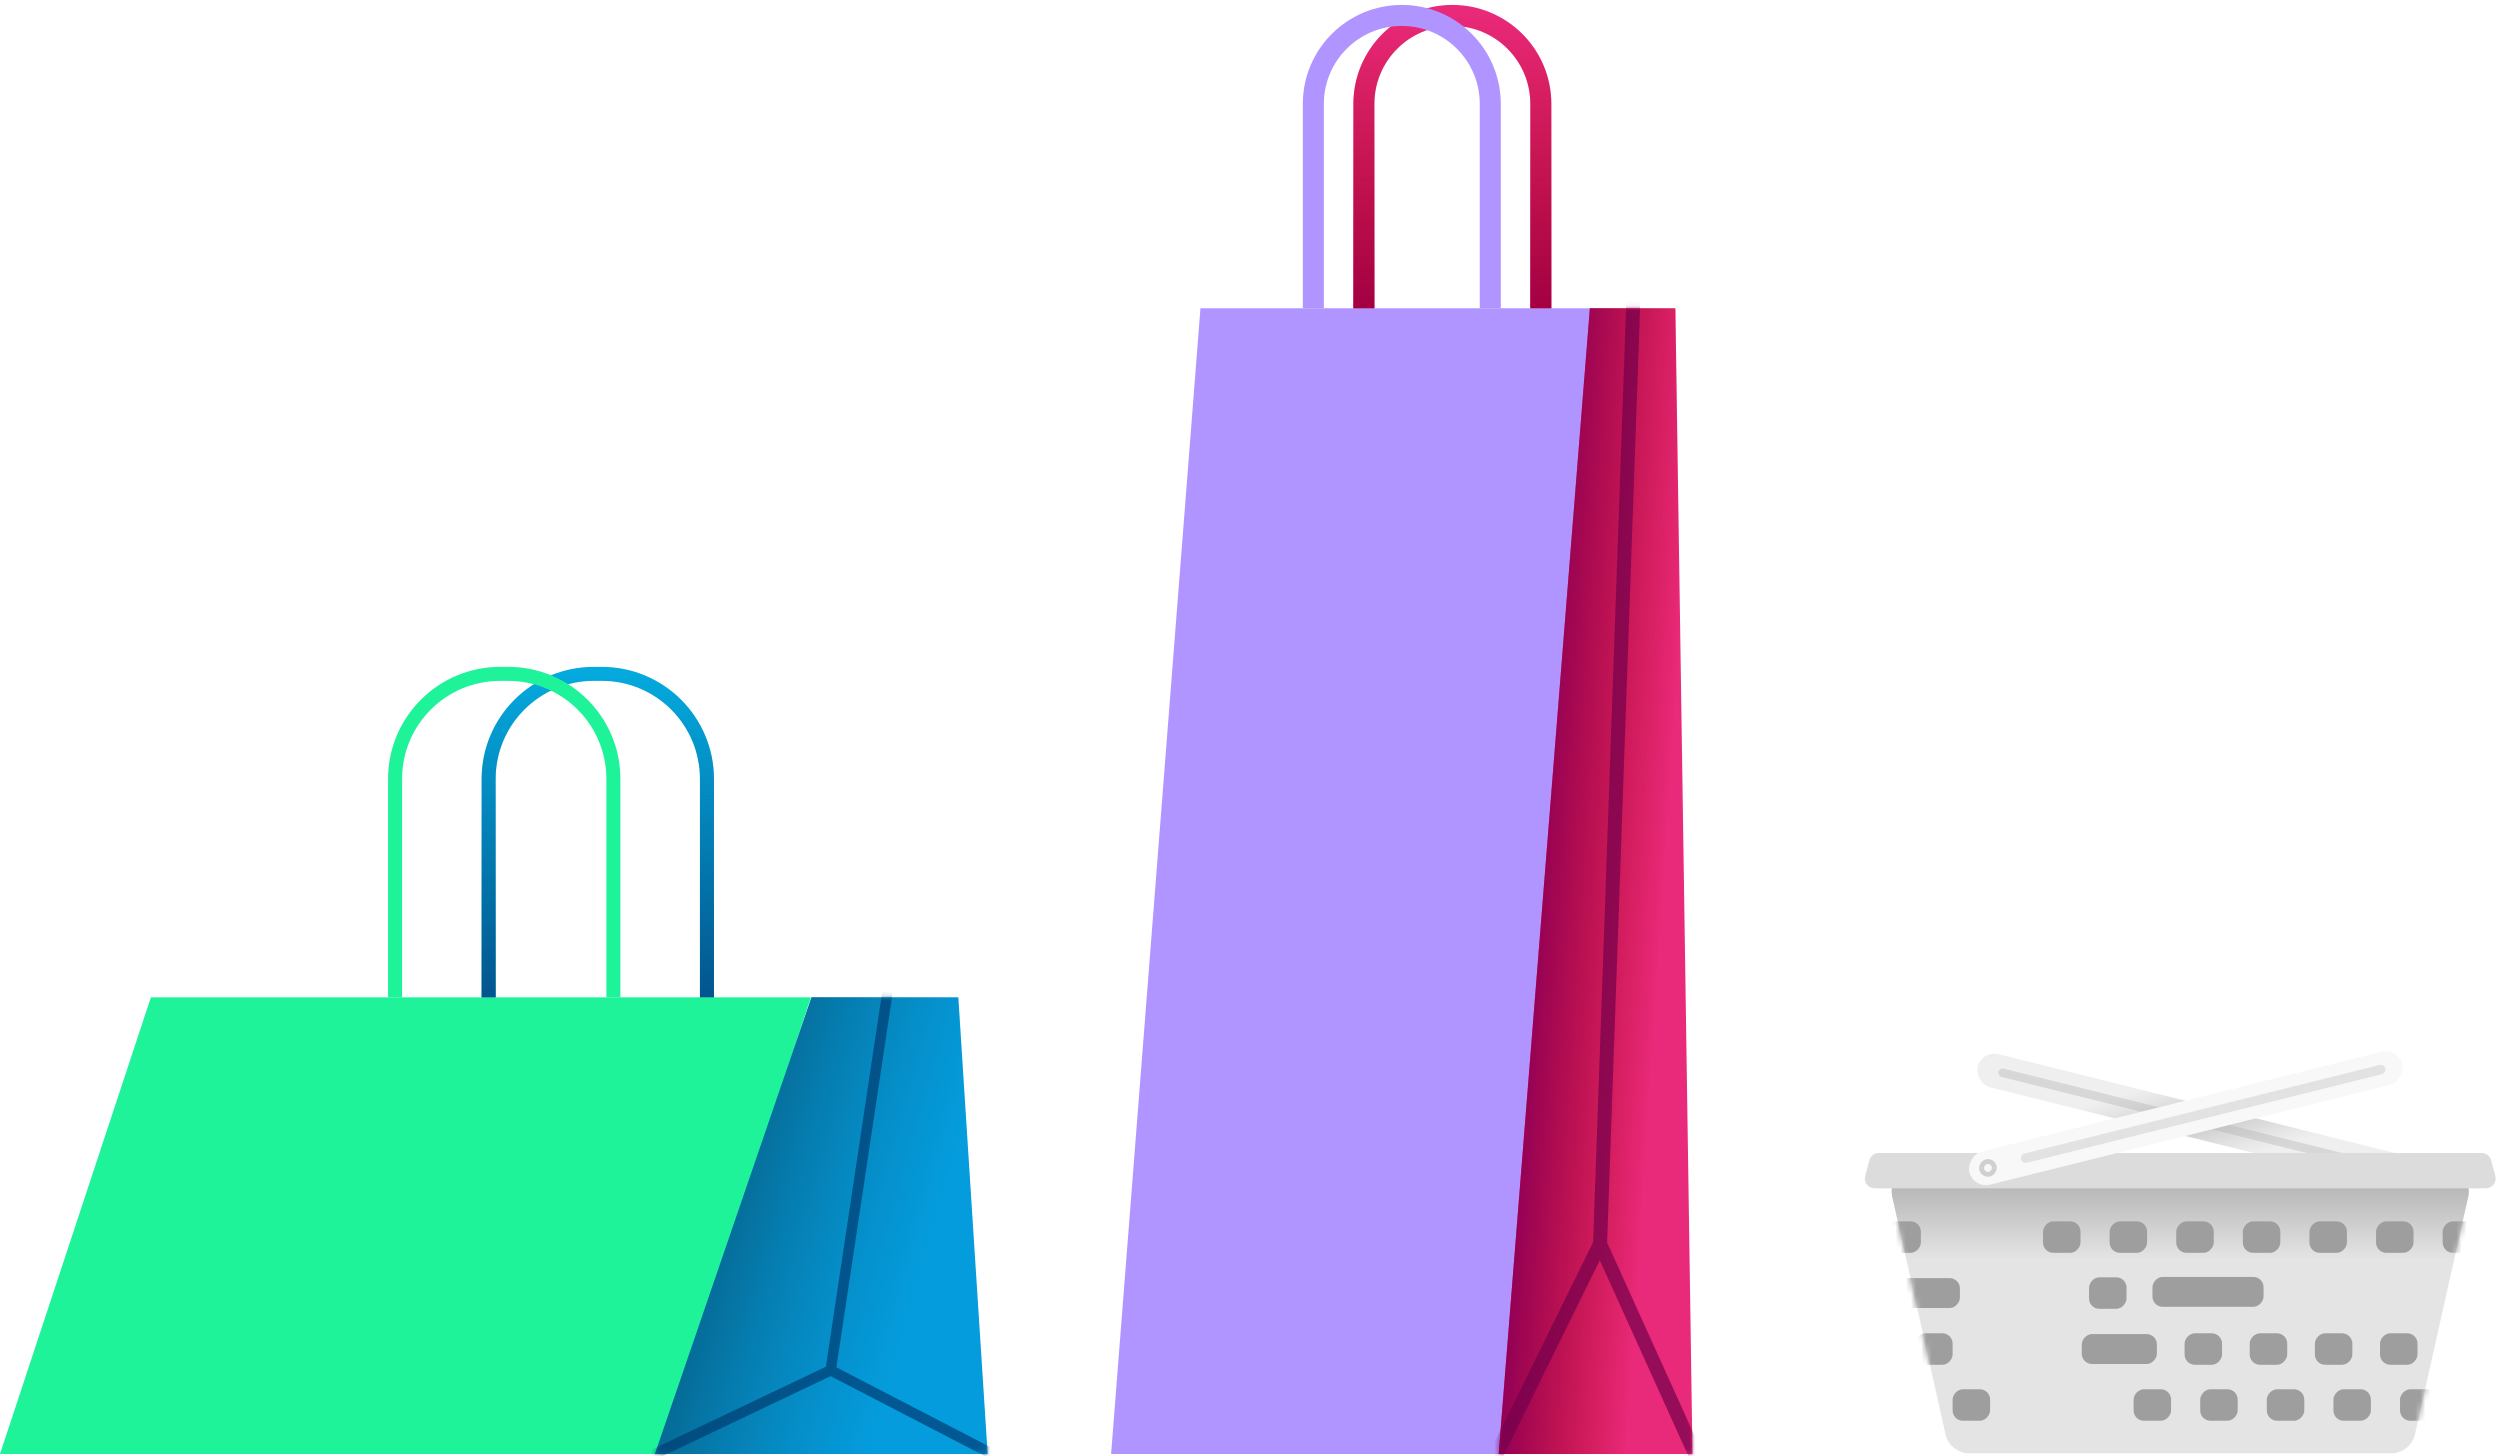 <svg width="486" height="283" viewBox="0 0 486 283" fill="none" xmlns="http://www.w3.org/2000/svg">
<path d="M29.329 193.882H157.642L128.313 282.656H0L29.329 193.882Z" fill="#1EF39A"/>
<path d="M186.293 193.882H157.761L127.326 282.656H192L189.146 238.269L186.293 193.882Z" fill="#049CDD"/>
<path d="M186.293 193.882H157.761L127.326 282.656H192L189.146 238.269L186.293 193.882Z" fill="url(#paint0_linear)"/>
<path d="M137.432 193.882V151.432C137.432 140.148 128.284 131 117 131H115.422C104.138 131 94.99 140.148 94.99 151.432V193.882" stroke="#04A9DD" stroke-width="2.724"/>
<path d="M137.432 193.882V151.432C137.432 140.148 128.284 131 117 131H115.422C104.138 131 94.99 140.148 94.99 151.432V193.882" stroke="url(#paint1_linear)" stroke-width="2.724"/>
<mask id="mask0" mask-type="alpha" maskUnits="userSpaceOnUse" x="127" y="193" width="65" height="90">
<path d="M186.293 193.882H157.761L127.326 282.656H192L189.146 238.269L186.293 193.882Z" fill="#04A9DD"/>
</mask>
<g mask="url(#mask0)">
<path d="M125.22 283.642L161.479 266.381M161.479 266.381L194.785 283.642M161.479 266.381L172.524 192.895" stroke="#003C73" stroke-opacity="0.7" stroke-width="2.043"/>
</g>
<path d="M119.242 193.882V151.432C119.242 140.148 110.094 131 98.81 131H97.232C85.948 131 76.8 140.148 76.8 151.432V193.882" stroke="#1EF39A" stroke-width="2.724"/>
<g opacity="0.5">
<rect x="385.262" y="204.123" width="88.266" height="6.646" rx="3.323" transform="rotate(13.995 385.262 204.123)" fill="#E0E0E0"/>
<rect x="385.262" y="204.123" width="88.266" height="6.646" rx="3.323" transform="rotate(13.995 385.262 204.123)" fill="url(#paint2_linear)" fill-opacity="0.3"/>
<rect x="388.687" y="207.542" width="84.116" height="1.666" rx="0.833" transform="rotate(13.995 388.687 207.542)" fill="#686868" fill-opacity="0.4"/>
<path d="M479.819 232.667C480.483 229.702 478.228 226.886 475.189 226.886H372.487C369.449 226.886 367.194 229.702 367.858 232.667L378.2 278.811C378.686 280.978 380.609 282.518 382.829 282.518H464.848C467.068 282.518 468.991 280.978 469.477 278.811L479.819 232.667Z" fill="#C9C9C9"/>
<path d="M479.819 232.667C480.483 229.702 478.228 226.886 475.189 226.886H372.487C369.449 226.886 367.194 229.702 367.858 232.667L378.2 278.811C378.686 280.978 380.609 282.518 382.829 282.518H464.848C467.068 282.518 468.991 280.978 469.477 278.811L479.819 232.667Z" fill="url(#paint3_linear)"/>
<path d="M485.095 228.623C485.414 229.827 484.506 231.006 483.261 231.006H364.415C363.169 231.006 362.261 229.827 362.58 228.623L363.394 225.55C363.615 224.718 364.368 224.138 365.229 224.138H482.447C483.308 224.138 484.061 224.718 484.281 225.55L485.095 228.623Z" fill="#BABABA"/>
<mask id="mask1" mask-type="alpha" maskUnits="userSpaceOnUse" x="367" y="224" width="114" height="57">
<path d="M480.279 230.75C480.943 227.786 478.688 224.97 475.65 224.97H372.008C368.976 224.97 366.722 227.775 367.376 230.736L377.566 276.906C378.046 279.08 379.973 280.628 382.199 280.628H465.313C467.534 280.628 469.457 279.088 469.942 276.92L480.279 230.75Z" fill="#3CE7F2"/>
<path d="M480.279 230.75C480.943 227.786 478.688 224.97 475.65 224.97H372.008C368.976 224.97 366.722 227.775 367.376 230.736L377.566 276.906C378.046 279.08 379.973 280.628 382.199 280.628H465.313C467.534 280.628 469.457 279.088 469.942 276.92L480.279 230.75Z" fill="url(#paint4_linear)"/>
</mask>
<g mask="url(#mask1)">
<rect width="7.283" height="6.12" rx="1.998" transform="matrix(-1 0 0 1 482.138 237.431)" fill="#3D3D3D"/>
<rect width="7.283" height="6.12" rx="1.998" transform="matrix(-1 0 0 1 484.307 270.074)" fill="#3D3D3D"/>
<rect width="7.283" height="6.12" rx="1.998" transform="matrix(-1 0 0 1 469.189 237.431)" fill="#3D3D3D"/>
<rect width="7.283" height="6.12" rx="1.998" transform="matrix(-1 0 0 1 473.85 270.074)" fill="#3D3D3D"/>
<rect width="7.283" height="6.12" rx="1.998" transform="matrix(-1 0 0 1 456.241 237.431)" fill="#3D3D3D"/>
<rect width="7.283" height="6.12" rx="1.998" transform="matrix(-1 0 0 1 460.901 270.074)" fill="#3D3D3D"/>
<rect width="7.283" height="6.12" rx="1.998" transform="matrix(-1 0 0 1 443.293 237.431)" fill="#3D3D3D"/>
<rect width="7.283" height="6.12" rx="1.998" transform="matrix(-1 0 0 1 447.953 270.074)" fill="#3D3D3D"/>
<rect width="7.283" height="6.12" rx="1.998" transform="matrix(-1 0 0 1 430.346 237.431)" fill="#3D3D3D"/>
<rect width="7.283" height="6.12" rx="1.998" transform="matrix(-1 0 0 1 435.005 270.074)" fill="#3D3D3D"/>
<rect width="7.283" height="6.12" rx="1.998" transform="matrix(-1 0 0 1 417.397 237.431)" fill="#3D3D3D"/>
<rect width="7.283" height="6.12" rx="1.998" transform="matrix(-1 0 0 1 422.056 270.074)" fill="#3D3D3D"/>
<rect width="7.283" height="6.12" rx="1.998" transform="matrix(-1 0 0 1 404.448 237.431)" fill="#3D3D3D"/>
<rect width="21.599" height="5.815" rx="1.998" transform="matrix(-1 0 0 1 440.037 248.23)" fill="#3D3D3D"/>
<rect width="7.283" height="6.12" rx="1.998" transform="matrix(-1 0 0 1 413.395 248.312)" fill="#3D3D3D"/>
<rect width="14.607" height="5.814" rx="1.998" transform="matrix(-1 0 0 1 489.95 259.346)" fill="#3D3D3D"/>
<rect width="7.283" height="6.12" rx="1.998" transform="matrix(-1 0 0 1 469.962 259.193)" fill="#3D3D3D"/>
<rect width="7.283" height="6.12" rx="1.998" transform="matrix(-1 0 0 1 457.297 259.193)" fill="#3D3D3D"/>
<rect width="7.283" height="6.12" rx="1.998" transform="matrix(-1 0 0 1 444.632 259.193)" fill="#3D3D3D"/>
<rect width="7.283" height="6.12" rx="1.998" transform="matrix(-1 0 0 1 431.967 259.193)" fill="#3D3D3D"/>
<rect width="14.607" height="5.814" rx="1.998" transform="matrix(-1 0 0 1 419.301 259.346)" fill="#3D3D3D"/>
<rect width="7.283" height="6.12" rx="1.998" transform="matrix(1 0 0 -1 366.64 276.193)" fill="#3D3D3D"/>
<rect width="7.283" height="6.12" rx="1.998" transform="matrix(1 0 0 -1 366.134 243.551)" fill="#3D3D3D"/>
<rect width="7.283" height="6.12" rx="1.998" transform="matrix(1 0 0 -1 379.588 276.193)" fill="#3D3D3D"/>
<rect width="7.283" height="6.12" rx="1.998" transform="matrix(1 0 0 -1 372.304 265.312)" fill="#3D3D3D"/>
<rect width="14.607" height="5.814" rx="1.998" transform="matrix(1 0 0 -1 366.396 254.279)" fill="#3D3D3D"/>
</g>
<rect width="86.777" height="6.646" rx="3.323" transform="matrix(-0.97 0.242 0.242 0.97 466.219 203.652)" fill="#F2F2F2"/>
<rect width="73.021" height="1.85" rx="0.925" transform="matrix(-0.97 0.242 0.242 0.97 463.488 206.803)" fill="#C6C6C6"/>
<rect width="2.492" height="2.492" rx="1.246" transform="matrix(-1 0 0 1 387.701 225.798)" stroke="#A1A1A1" stroke-width="0.949"/>
</g>
<path d="M233.37 59.921H309.363L291.993 282.655H216L233.37 59.921Z" fill="#B094FF"/>
<path d="M325.693 59.921H309.073L291.345 282.655H329.018L327.355 171.288L325.693 59.921Z" fill="#E92979"/>
<path d="M325.693 59.921H309.073L291.345 282.655H329.018L327.355 171.288L325.693 59.921Z" fill="url(#paint5_linear)"/>
<path d="M299.536 59.921V20.198C299.536 10.7 291.836 3 282.337 3V3C272.839 3 265.139 10.7 265.139 20.198V59.921" stroke="#E92979" stroke-width="4.086"/>
<path d="M299.536 59.921V20.198C299.536 10.7 291.836 3 282.337 3V3C272.839 3 265.139 10.7 265.139 20.198V59.921" stroke="url(#paint6_linear)" stroke-width="4.086"/>
<mask id="mask2" mask-type="alpha" maskUnits="userSpaceOnUse" x="291" y="59" width="39" height="224">
<path d="M325.693 59.921H309.073L291.345 282.655H329.018L327.355 171.288L325.693 59.921Z" fill="#04BE9D"/>
</mask>
<g mask="url(#mask2)">
<path d="M289.707 285.13L311.051 241.82M311.051 241.82L330.656 285.13M311.051 241.82L317.552 57.445" stroke="#73004C" stroke-opacity="0.7" stroke-width="2.724"/>
</g>
<path d="M289.708 59.921V20.198C289.708 10.7 282.008 3 272.51 3V3C263.012 3 255.312 10.7 255.312 20.198V59.921" stroke="#B094FF" stroke-width="4.086"/>
<defs>
<linearGradient id="paint0_linear" x1="142.792" y1="227.912" x2="182.19" y2="239.143" gradientUnits="userSpaceOnUse">
<stop stop-color="#056A95"/>
<stop offset="1" stop-color="#087EB0" stop-opacity="0"/>
</linearGradient>
<linearGradient id="paint1_linear" x1="116.211" y1="131" x2="116.211" y2="193.882" gradientUnits="userSpaceOnUse">
<stop stop-color="#02568E" stop-opacity="0"/>
<stop offset="1" stop-color="#02558D"/>
</linearGradient>
<linearGradient id="paint2_linear" x1="419.893" y1="192.147" x2="436.797" y2="220.467" gradientUnits="userSpaceOnUse">
<stop offset="0.26" stop-color="#565656" stop-opacity="0"/>
<stop offset="0.469" stop-color="#232323"/>
<stop offset="0.62" stop-color="#232323"/>
<stop offset="0.833" stop-color="#565656" stop-opacity="0"/>
</linearGradient>
<linearGradient id="paint3_linear" x1="423.838" y1="226.886" x2="423.838" y2="282.518" gradientUnits="userSpaceOnUse">
<stop stop-color="#5A5A5A"/>
<stop offset="0.318" stop-color="#535353" stop-opacity="0"/>
</linearGradient>
<linearGradient id="paint4_linear" x1="423.838" y1="224.97" x2="423.838" y2="280.628" gradientUnits="userSpaceOnUse">
<stop stop-color="#2E876C"/>
<stop offset="0.232" stop-color="#2A7B6D" stop-opacity="0"/>
</linearGradient>
<linearGradient id="paint5_linear" x1="300.353" y1="145.302" x2="325.06" y2="146.937" gradientUnits="userSpaceOnUse">
<stop stop-color="#920057"/>
<stop offset="1" stop-color="#A3000A" stop-opacity="0"/>
</linearGradient>
<linearGradient id="paint6_linear" x1="282.337" y1="3" x2="282.337" y2="59.921" gradientUnits="userSpaceOnUse">
<stop stop-color="#A30014" stop-opacity="0"/>
<stop offset="1" stop-color="#A30044"/>
</linearGradient>
</defs>
</svg>
